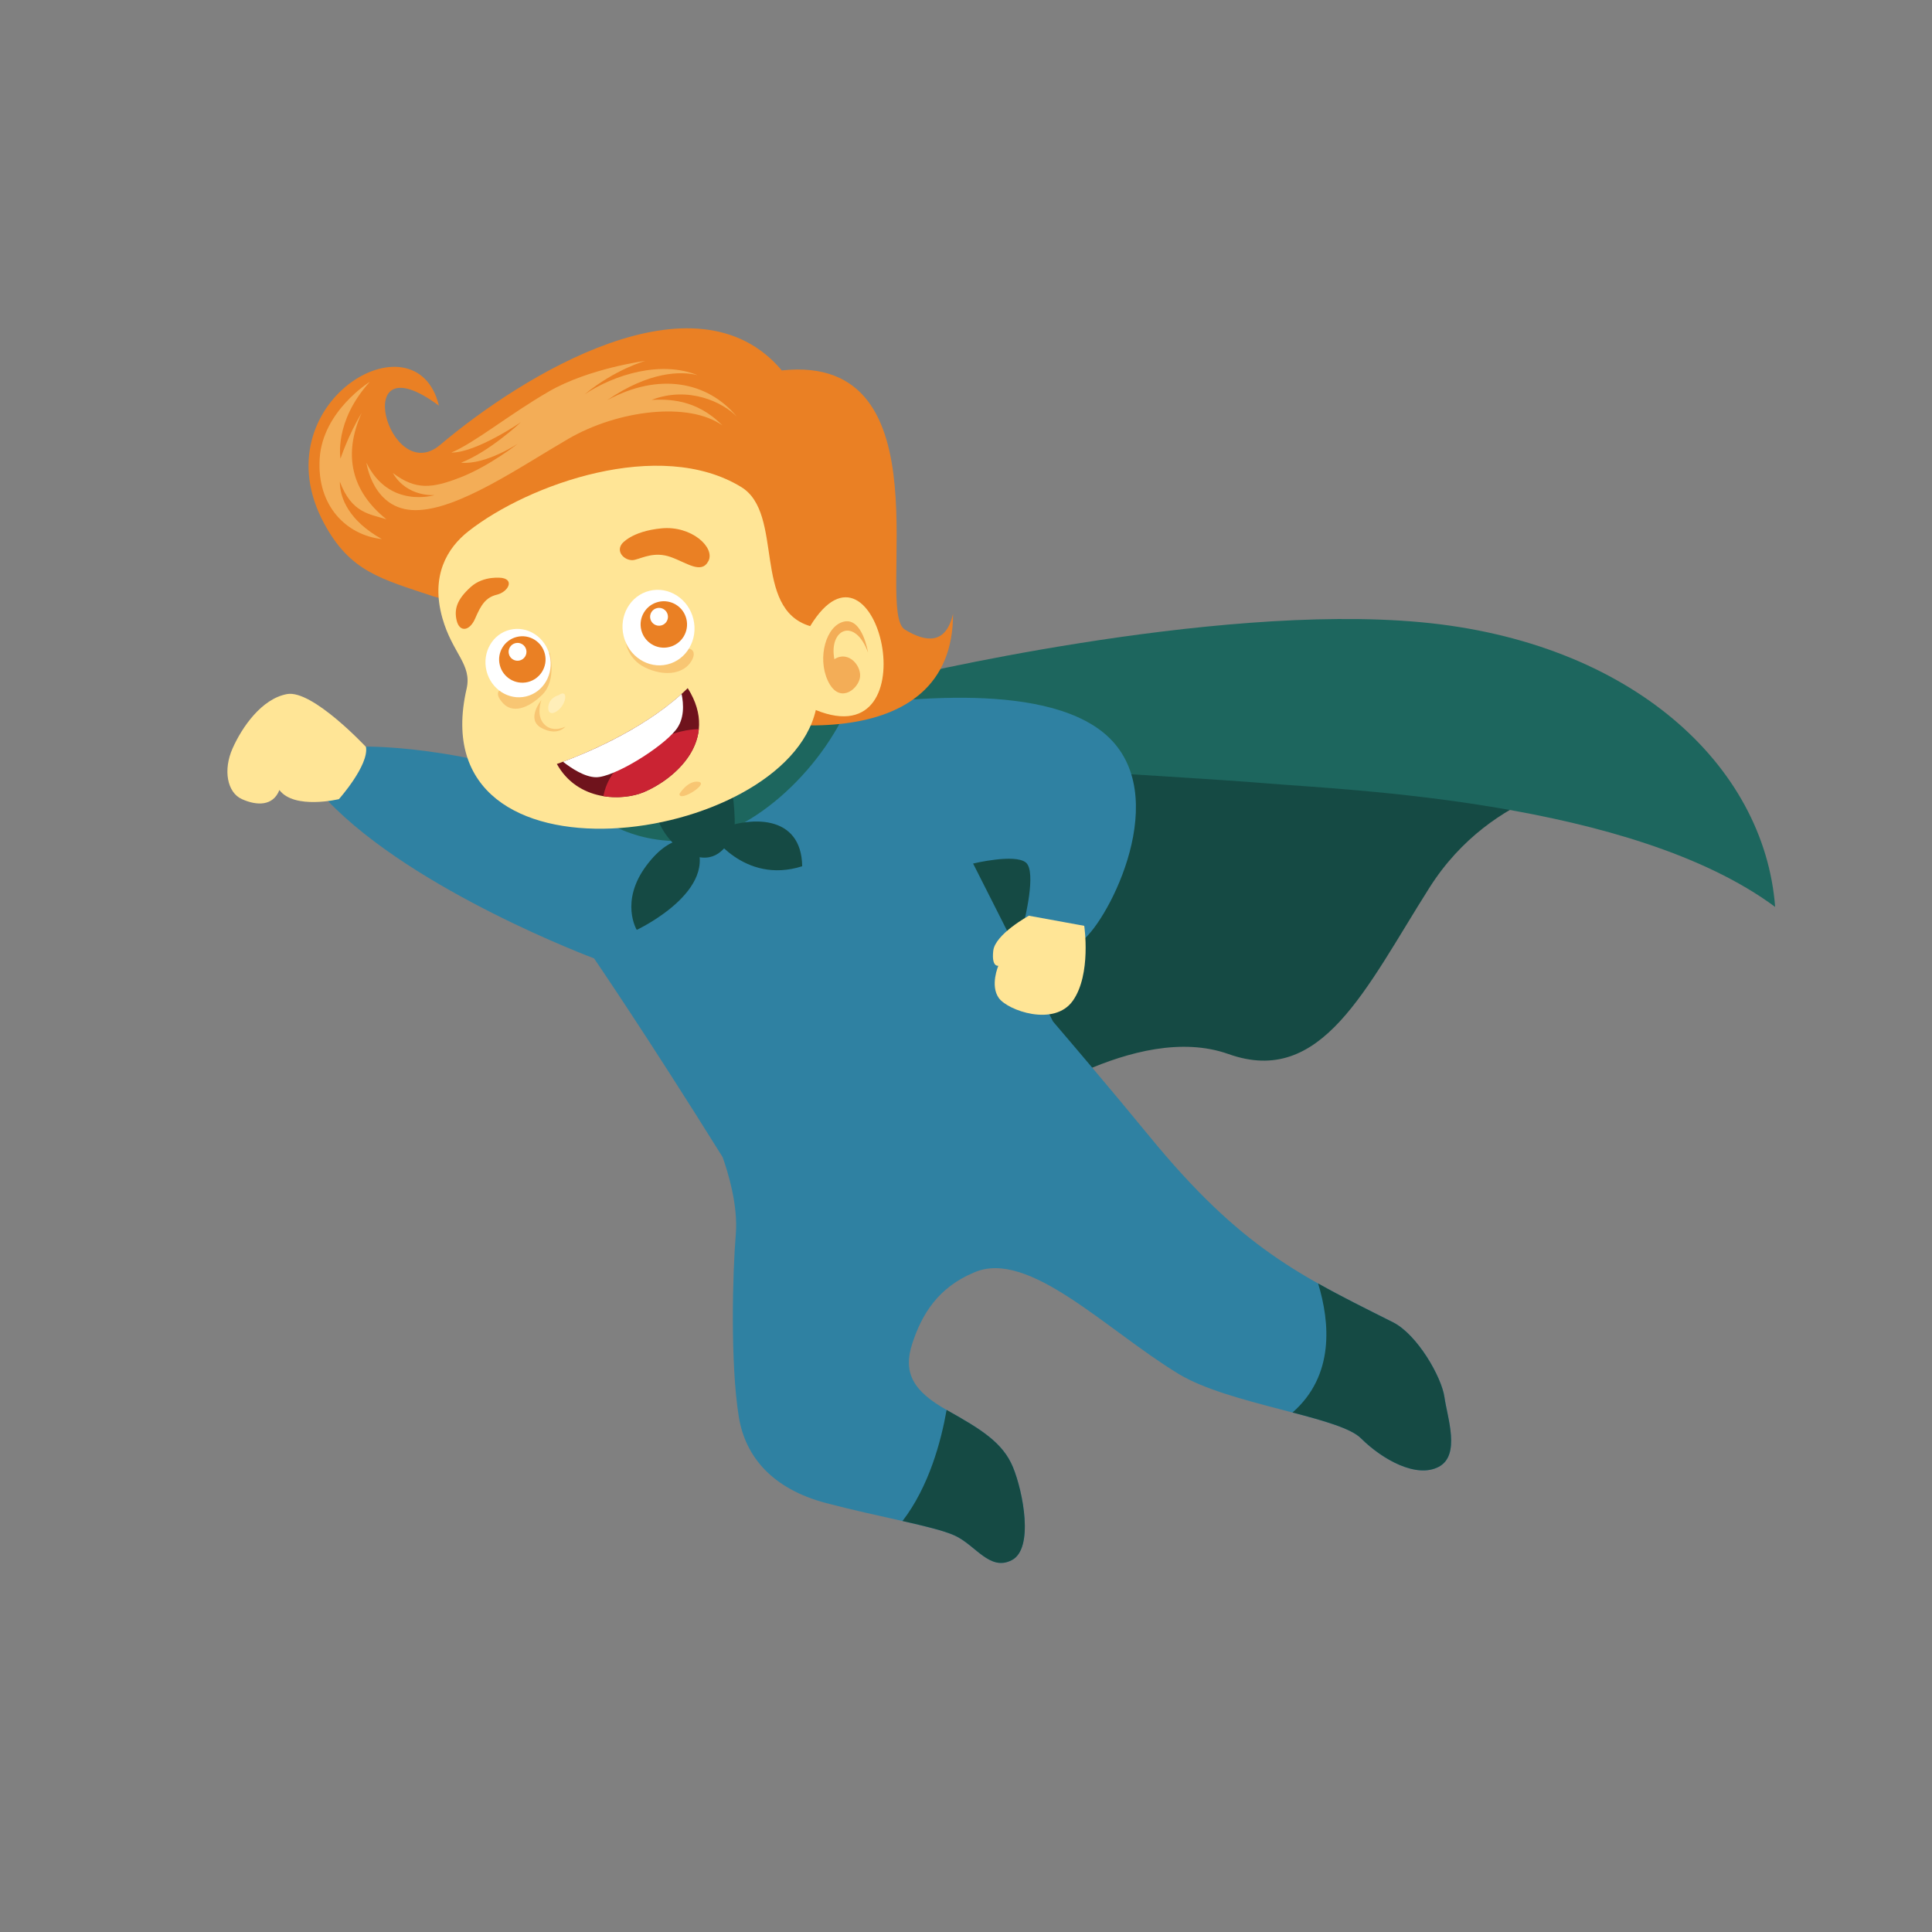 <?xml version='1.0' encoding='utf-8'?>
<svg xmlns="http://www.w3.org/2000/svg" width="243.614mm" height="243.614mm" viewBox="0 0 243.614 243.614" version="1.1" id="svg8">
  <rect x="0" y="0" width="243.614" height="243.614" fill="#808080" stroke="none"/>
  <defs id="defs2"/>
  <g id="layer1" transform="translate(18.857,-16.691)">
    
    <path style="fill:#154a44;fill-opacity:1;stroke:none;stroke-width:1.801;stroke-linecap:round;stroke-linejoin:round;stroke-miterlimit:4;stroke-dasharray:none;paint-order:fill markers stroke" d="m 182.894,114.892 c 0,0 -13.468,1.039 -21.514,13.742 -8.046,12.703 -13.555,25.163 -25.325,20.969 -11.77,-4.193 -27.149,7.32 -28.55,7.66 -1.401,0.339 -38.119,-34.889 -38.119,-34.889 0,0 48.282,-28.757 113.509,-7.482 z" id="path885"/>
    <path style="fill:#1d665e;fill-opacity:1;stroke:none;stroke-width:1.801;stroke-linecap:round;stroke-linejoin:round;stroke-miterlimit:4;stroke-dasharray:none;paint-order:fill markers stroke" d="m 94.179,102.275 c 0,0 39.577,-9.59 66.131,-7.126 26.554,2.465 43.311,18.057 44.667,35.898 -18.084,-13.417 -53.998,-14.726 -64.219,-15.586 -10.22,-0.861 -58.712,-3.572 -58.712,-3.572 0,0 3.386,-8.978 12.132,-9.614 z" id="path883"/>
    <path style="fill:#2f81a2;fill-opacity:1;stroke:none;stroke-width:6.807;stroke-linecap:round;stroke-linejoin:round;stroke-miterlimit:4;stroke-dasharray:none;paint-order:fill markers stroke" d="m 382.982,395.01 c -28.708,0.264 -55.246,4.811 -62.268,5.023 -13.217,0.4 -94.451,41.107 -110.637,40.824 -61.932,-24.234 -109.184,-22.596 -109.184,-22.596 0,0 -3.252,15.505 -16.209,25.652 41.312,43.246 126.811,75.082 126.811,75.082 0,0 24.49,35.721 61.184,94.568 2.43,6.801 7.447,22.849 6.273,36.787 -1.533,18.21 -2.671,61.514 1.439,86.818 3.092,19.037 16.026,34.267 41.439,40.992 25.414,6.725 51.191,10.927 61.203,15.438 10.012,4.511 16.749,17.243 27.301,11.713 10.552,-5.53 5.319,-32.5 0.498,-44.215 -4.821,-11.715 -15.287,-18.097 -31.34,-27.09 -16.053,-8.993 -21.129,-17.673 -16.59,-31.656 4.54,-13.983 12.341,-26.775 29.445,-33.893 25.889,-11.349 62.796,27.364 97.385,48.322 23.944,14.509 76.155,20.146 86.592,30.5 10.437,10.354 26.524,19.196 37.076,13.666 10.552,-5.53 4.088,-23.522 2.756,-33.109 -1.332,-9.587 -12.922,-29.87 -24.502,-35.684 -43.992,-22.084 -72.067,-34.991 -115.91,-88.498 -17.655,-21.546 -37.183,-44.476 -45.861,-54.615 l -38.018,-75.154 c 0,0 19.857,-4.811 25.111,-0.479 5.254,4.333 -0.865,28.238 -0.865,28.238 0,0 4.412,6.639 29.182,7.645 13.64,-13.116 42.646,-72.699 6.828,-99.057 -16.79,-12.355 -43.81,-15.457 -69.141,-15.225 z" transform="scale(0.265)" id="path875"/>
    <path style="fill:#1d665e;fill-opacity:1;stroke:none;stroke-width:1.801;stroke-linecap:round;stroke-linejoin:round;stroke-miterlimit:4;stroke-dasharray:none;paint-order:fill markers stroke" d="m 55.556,118.769 c 0,0 3.99,4.224 11.902,3.976 7.912,-0.249 17.194,-8.616 20.931,-17.68 -4.447,-1.518 -6.5,-1.577 -6.5,-1.577 0,0 -3.811,13.346 -26.333,15.28 z" id="path877"/>
    <path style="fill:#ea8024;fill-opacity:1;stroke:none;stroke-width:1.801;stroke-linecap:round;stroke-linejoin:round;stroke-miterlimit:4;stroke-dasharray:none;paint-order:fill markers stroke" d="M 49.724,92.168 C 44.934,93.329 40.181,93.151 35.758,91.881 29.17,89.666 25.283,88.804 21.98,82.634 13.896,67.534 33.613,55.98 36.488,67.844 24.965,59.297 30.191,78.235 36.638,72.79 46.962,64.069 68.825,50.497 79.723,63.398 100.901,61.122 91.348,93.704 95.247,96.082 c 2.738,1.67 5.191,1.836 6.071,-1.996 0.023,18.152 -24.244,15.146 -36.481,10.676 -7.122,-2.602 -9.248,-10.075 -15.113,-12.594 z" id="path817"/>
    <path style="fill:#154a44;fill-opacity:1;stroke:none;stroke-width:1.801;stroke-linecap:round;stroke-linejoin:round;stroke-miterlimit:4;stroke-dasharray:none;paint-order:fill markers stroke" d="m 63.697,118.973 c 0,0 0.991,3.964 4.325,5.406 3.334,1.442 4.595,-0.901 5.406,-1.982 0.811,-1.081 0,-6.307 0,-6.307 z" id="path896"/>
    <path style="fill:#ffe596;fill-opacity:1;stroke:none;stroke-width:1.801;stroke-linecap:round;stroke-linejoin:round;stroke-miterlimit:4;stroke-dasharray:none;paint-order:fill markers stroke" d="m 36.929,94.641 c 1.258,4.444 3.757,5.822 3.049,8.902 -6.04,26.28 40.099,19.801 44.034,2.679 14.705,5.987 7.709,-24.386 -0.71,-10.581 -7.389,-2.191 -3.222,-14.203 -8.701,-17.544 -10.257,-6.256 -26.801,-0.38 -34.388,5.58 -2.677,2.103 -4.803,5.599 -3.284,10.965 z" id="path815"/>
    <path style="fill:#ea8024;fill-opacity:1;stroke:none;stroke-width:1.801;stroke-linecap:round;stroke-linejoin:round;stroke-miterlimit:4;stroke-dasharray:none;paint-order:fill markers stroke" d="m 44.471,89.569 c 0,0 -2.314,-0.366 -3.985,1.151 -1.672,1.518 -2.118,2.738 -1.757,4.227 0.361,1.489 1.629,1.367 2.34,-0.289 0.711,-1.656 1.308,-2.635 2.709,-2.974 1.401,-0.339 2.242,-1.841 0.693,-2.115 z" id="path819"/>
    <path style="fill:#ea8024;fill-opacity:1;stroke:none;stroke-width:1.801;stroke-linecap:round;stroke-linejoin:round;stroke-miterlimit:4;stroke-dasharray:none;paint-order:fill markers stroke" d="m 59.558,85.264 c 0,0 1.191,-1.587 4.996,-1.952 3.805,-0.366 6.8,2.431 5.914,4.129 -0.886,1.698 -2.733,0.199 -4.76,-0.515 -2.027,-0.714 -3.497,0.106 -4.548,0.36 -1.051,0.255 -2.441,-0.892 -1.602,-2.022 z" id="path821"/>
    <path style="fill:#f8c673;fill-opacity:1;stroke:none;stroke-width:1.801;stroke-linecap:round;stroke-linejoin:round;stroke-miterlimit:4;stroke-dasharray:none;paint-order:fill markers stroke" d="m 50.456,98.965 c 0,0 0.936,3.481 -0.934,5.325 -1.871,1.844 -3.797,2.311 -4.925,1.101 -1.128,-1.21 -0.729,-1.863 0.518,-2.072 1.247,-0.209 5.342,-4.354 5.342,-4.354 z" id="path857"/>
    <ellipse style="fill:#ffffff;fill-opacity:1;stroke:none;stroke-width:1.801;stroke-linecap:round;stroke-linejoin:round;stroke-miterlimit:4;stroke-dasharray:none;paint-order:fill markers stroke" id="path823" cx="21.54" cy="108.425" rx="4.099" ry="4.325" transform="rotate(-13.621)"/>
    <path style="fill:#f8c673;fill-opacity:1;stroke:none;stroke-width:1.801;stroke-linecap:round;stroke-linejoin:round;stroke-miterlimit:4;stroke-dasharray:none;paint-order:fill markers stroke" d="m 60.016,97.483 c 0,0 0.18,2.274 2.488,3.383 2.308,1.109 4.561,0.842 5.62,-0.527 1.059,-1.369 0.345,-2.401 -1.409,-1.605 -1.754,0.796 -4.535,1.562 -6.699,-1.25 z" id="path859"/>
    <ellipse ry="4.775" rx="4.526" cy="108.245" cx="39.806" id="ellipse825" style="fill:#ffffff;fill-opacity:1;stroke:none;stroke-width:1.989;stroke-linecap:round;stroke-linejoin:round;stroke-miterlimit:4;stroke-dasharray:none;paint-order:fill markers stroke" transform="rotate(-13.621)"/>
    <circle style="fill:#ea8024;fill-opacity:1;stroke:none;stroke-width:2.389;stroke-linecap:round;stroke-linejoin:round;stroke-miterlimit:4;stroke-dasharray:none;paint-order:fill markers stroke" id="path827" cx="22.171" cy="108.109" r="2.928" transform="rotate(-13.621)"/>
    <circle r="1.126" cy="107.028" cx="21.811" id="circle829" style="fill:#ffffff;fill-opacity:1;stroke:none;stroke-width:0.919;stroke-linecap:round;stroke-linejoin:round;stroke-miterlimit:4;stroke-dasharray:none;paint-order:fill markers stroke" transform="rotate(-13.621)"/>
    <circle r="2.928" cy="108.019" cx="40.55" id="circle831" style="fill:#ea8024;fill-opacity:1;stroke:none;stroke-width:2.389;stroke-linecap:round;stroke-linejoin:round;stroke-miterlimit:4;stroke-dasharray:none;paint-order:fill markers stroke" transform="rotate(-13.621)"/>
    <circle style="fill:#ffffff;fill-opacity:1;stroke:none;stroke-width:0.919;stroke-linecap:round;stroke-linejoin:round;stroke-miterlimit:4;stroke-dasharray:none;paint-order:fill markers stroke" id="circle833" cx="40.19" cy="106.938" r="1.126" transform="rotate(-13.621)"/>
    <path style="fill:#ffeeb9;fill-opacity:1;stroke:none;stroke-width:1.801;stroke-linecap:round;stroke-linejoin:round;stroke-miterlimit:4;stroke-dasharray:none;paint-order:fill markers stroke" d="m 51.575,104.349 c 0,0 -1.226,0.297 -1.3,1.52 -0.074,1.223 1.109,0.751 1.727,-0.14 0.618,-0.891 0.605,-2.093 -0.427,-1.38 z" id="path835"/>
    <path style="fill:#f8c673;fill-opacity:1;stroke:none;stroke-width:1.801;stroke-linecap:round;stroke-linejoin:round;stroke-miterlimit:4;stroke-dasharray:none;paint-order:fill markers stroke" d="m 49.407,104.967 c 0,0 -0.735,1.939 0.371,3.062 1.106,1.122 2.664,0.282 2.664,0.282 0,0 -0.992,1.26 -3.017,0.175 -2.024,-1.085 -0.018,-3.518 -0.018,-3.518 z" id="path837"/>
    <path style="fill:#6f131c;fill-opacity:1;stroke:none;stroke-width:1.801;stroke-linecap:round;stroke-linejoin:round;stroke-miterlimit:4;stroke-dasharray:none;paint-order:fill markers stroke" d="m 51.359,113.022 c 0,0 10.295,-3.422 16.502,-9.561 4.213,6.673 -1.832,11.568 -5.536,13.115 -2.723,1.137 -8.334,1.185 -10.966,-3.554 z" id="path839"/>
    <path style="fill:#ca2333;fill-opacity:1;stroke:none;stroke-width:1.801;stroke-linecap:round;stroke-linejoin:round;stroke-miterlimit:4;stroke-dasharray:none;paint-order:fill markers stroke" d="m 67.005,108.93 c -1.272,0.308 -2.796,0.886 -4.595,1.878 -3.575,1.972 -4.827,4.364 -5.183,6.273 1.931,0.318 3.828,0.025 5.098,-0.505 2.663,-1.112 6.536,-3.955 6.937,-7.945 -0.642,0.006 -1.39,0.089 -2.257,0.299 z" id="path841"/>
    <path style="fill:#ffffff;fill-opacity:1;stroke:none;stroke-width:1.801;stroke-linecap:round;stroke-linejoin:round;stroke-miterlimit:4;stroke-dasharray:none;paint-order:fill markers stroke" d="m 67.089,104.19 c -5.229,4.752 -12.647,7.705 -14.956,8.553 1.033,0.808 2.735,1.944 4.174,1.954 2.229,0.016 8.199,-3.655 10.051,-5.958 1.111,-1.381 0.998,-3.262 0.73,-4.549 z" id="path846"/>
    <path style="fill:#f3ad57;fill-opacity:1;stroke:none;stroke-width:1.801;stroke-linecap:round;stroke-linejoin:round;stroke-miterlimit:4;stroke-dasharray:none;paint-order:fill markers stroke" d="m 90.598,98.972 c 0,0 -0.689,-4.375 -2.987,-3.911 -2.298,0.464 -3.442,4.542 -2.086,7.458 1.356,2.916 3.64,1.25 4.022,-0.233 0.382,-1.483 -1.35,-3.659 -3.194,-2.471 -0.737,-3.808 2.595,-5.357 4.245,-0.843 z" id="path851"/>
    <path style="fill:#f3ad57;fill-opacity:1;stroke:none;stroke-width:1.801;stroke-linecap:round;stroke-linejoin:round;stroke-miterlimit:4;stroke-dasharray:none;paint-order:fill markers stroke" d="m 27.764,64.845 c 0,0 -5.929,3.665 -6.312,9.658 -0.383,5.992 3.391,9.666 7.838,10.162 -4.094,-2.286 -5.309,-5.137 -5.294,-7.239 1.486,3.966 3.741,4.075 5.868,4.74 -4.394,-3.524 -5.504,-8.106 -3.117,-13.404 -1.689,2.769 -2.668,5.76 -2.668,5.76 0,0 -0.863,-4.642 3.686,-9.677 z" id="path853"/>
    <path style="fill:#f3ad57;fill-opacity:1;stroke:none;stroke-width:1.801;stroke-linecap:round;stroke-linejoin:round;stroke-miterlimit:4;stroke-dasharray:none;paint-order:fill markers stroke" d="m 27.35,75.04 c 0,0 0.791,5.97 6.168,5.978 5.377,0.008 13.111,-5.406 19.318,-9.007 6.207,-3.602 15.115,-4.711 19.388,-1.683 -3.313,-3.392 -6.96,-3.295 -8.908,-3.217 4.679,-1.789 8.991,0.312 10.739,2.117 -3.707,-4.477 -9.879,-5.603 -16.364,-2.065 5.28,-3.639 9.329,-3.703 11.426,-3.162 -4.653,-1.888 -10.507,-0.076 -14.233,2.4 3.824,-3.155 7.633,-4.209 7.633,-4.209 0,0 -7.114,0.937 -12.173,3.867 -5.058,2.93 -9.318,6.453 -12.293,7.699 3.152,0.023 8.773,-3.83 8.773,-3.83 0,0 -3.952,3.711 -7.546,5.106 3.088,0.3 7.156,-2.39 7.156,-2.39 0,0 -3.636,2.848 -7.231,4.243 -3.595,1.396 -5.636,1.628 -8.525,-0.556 1.801,3.103 5.264,2.788 5.264,2.788 0,0 -5.73,1.782 -8.592,-4.08 z" id="path855"/>
    <path style="fill:#f8c673;fill-opacity:1;stroke:none;stroke-width:1.801;stroke-linecap:round;stroke-linejoin:round;stroke-miterlimit:4;stroke-dasharray:none;paint-order:fill markers stroke" d="m 66.825,116.784 c 0,0 1.061,-1.74 2.415,-1.512 1.353,0.228 -2.51,2.648 -2.415,1.512 z" id="path861"/>
    <path style="fill:#ffe596;fill-opacity:1;stroke:none;stroke-width:1.801;stroke-linecap:round;stroke-linejoin:round;stroke-miterlimit:4;stroke-dasharray:none;paint-order:fill markers stroke" d="m 27.294,110.882 c 0,0 -6.765,-7.26 -9.96,-6.671 -3.195,0.589 -5.668,4.155 -6.867,6.855 -1.2,2.701 -0.696,5.545 1.177,6.389 1.873,0.844 3.927,0.902 4.728,-1.146 1.905,2.505 7.509,1.147 7.509,1.147 0,0 3.789,-4.256 3.413,-6.575 z" id="path871"/>
    <path style="fill:#ffe596;fill-opacity:1;stroke:none;stroke-width:1.801;stroke-linecap:round;stroke-linejoin:round;stroke-miterlimit:4;stroke-dasharray:none;paint-order:fill markers stroke" d="m 110.876,132.158 c 0,0 -4.256,2.329 -4.49,4.425 -0.234,2.096 0.642,1.884 0.642,1.884 0,0 -1.067,2.483 0.058,4.065 1.125,1.581 7.01,3.678 9.35,0.33 2.341,-3.348 1.423,-9.43 1.423,-9.43 z" id="path873"/>
    <path style="fill:#154a44;fill-opacity:1;stroke:none;stroke-width:1.801;stroke-linecap:round;stroke-linejoin:round;stroke-miterlimit:4;stroke-dasharray:none;paint-order:fill markers stroke" d="m 68.727,122.719 c 0,0 -2.743,-1.375 -6.098,3.146 -3.354,4.521 -1.195,8.077 -1.195,8.077 0,0 10.656,-4.992 7.292,-11.223 z" id="path879"/>
    <path style="fill:#154a44;fill-opacity:1;stroke:none;stroke-width:1.801;stroke-linecap:round;stroke-linejoin:round;stroke-miterlimit:4;stroke-dasharray:none;paint-order:fill markers stroke" d="m 70.701,121.685 c 0,0 4.192,6.586 11.594,4.236 -0.084,-6.469 -6.42,-6.602 -11.594,-4.236 z" id="path881"/>
    <path style="fill:#154a44;fill-opacity:1;stroke:none;stroke-width:6.807;stroke-linecap:round;stroke-linejoin:round;stroke-miterlimit:4;stroke-dasharray:none;paint-order:fill markers stroke" d="m 556.041,673.693 c 5.677,18.671 7.818,43.859 -12.178,61.4 14.963,3.924 27.831,7.593 32.463,12.188 10.437,10.354 26.524,19.196 37.076,13.666 10.552,-5.53 4.088,-23.522 2.756,-33.109 -1.332,-9.587 -12.922,-29.87 -24.502,-35.684 -12.993,-6.523 -24.583,-12.257 -35.615,-18.461 z m -176.777,60.18 c -2.623,14.962 -8.397,36.466 -20.986,52.854 10.84,2.448 19.763,4.623 24.758,6.873 10.012,4.511 16.749,17.243 27.301,11.713 10.552,-5.53 5.319,-32.5 0.498,-44.215 -4.821,-11.715 -15.287,-18.097 -31.34,-27.09 -0.08,-0.045 -0.151,-0.09 -0.23,-0.135 z" transform="scale(0.265)" id="path891"/>
  </g>
</svg>
